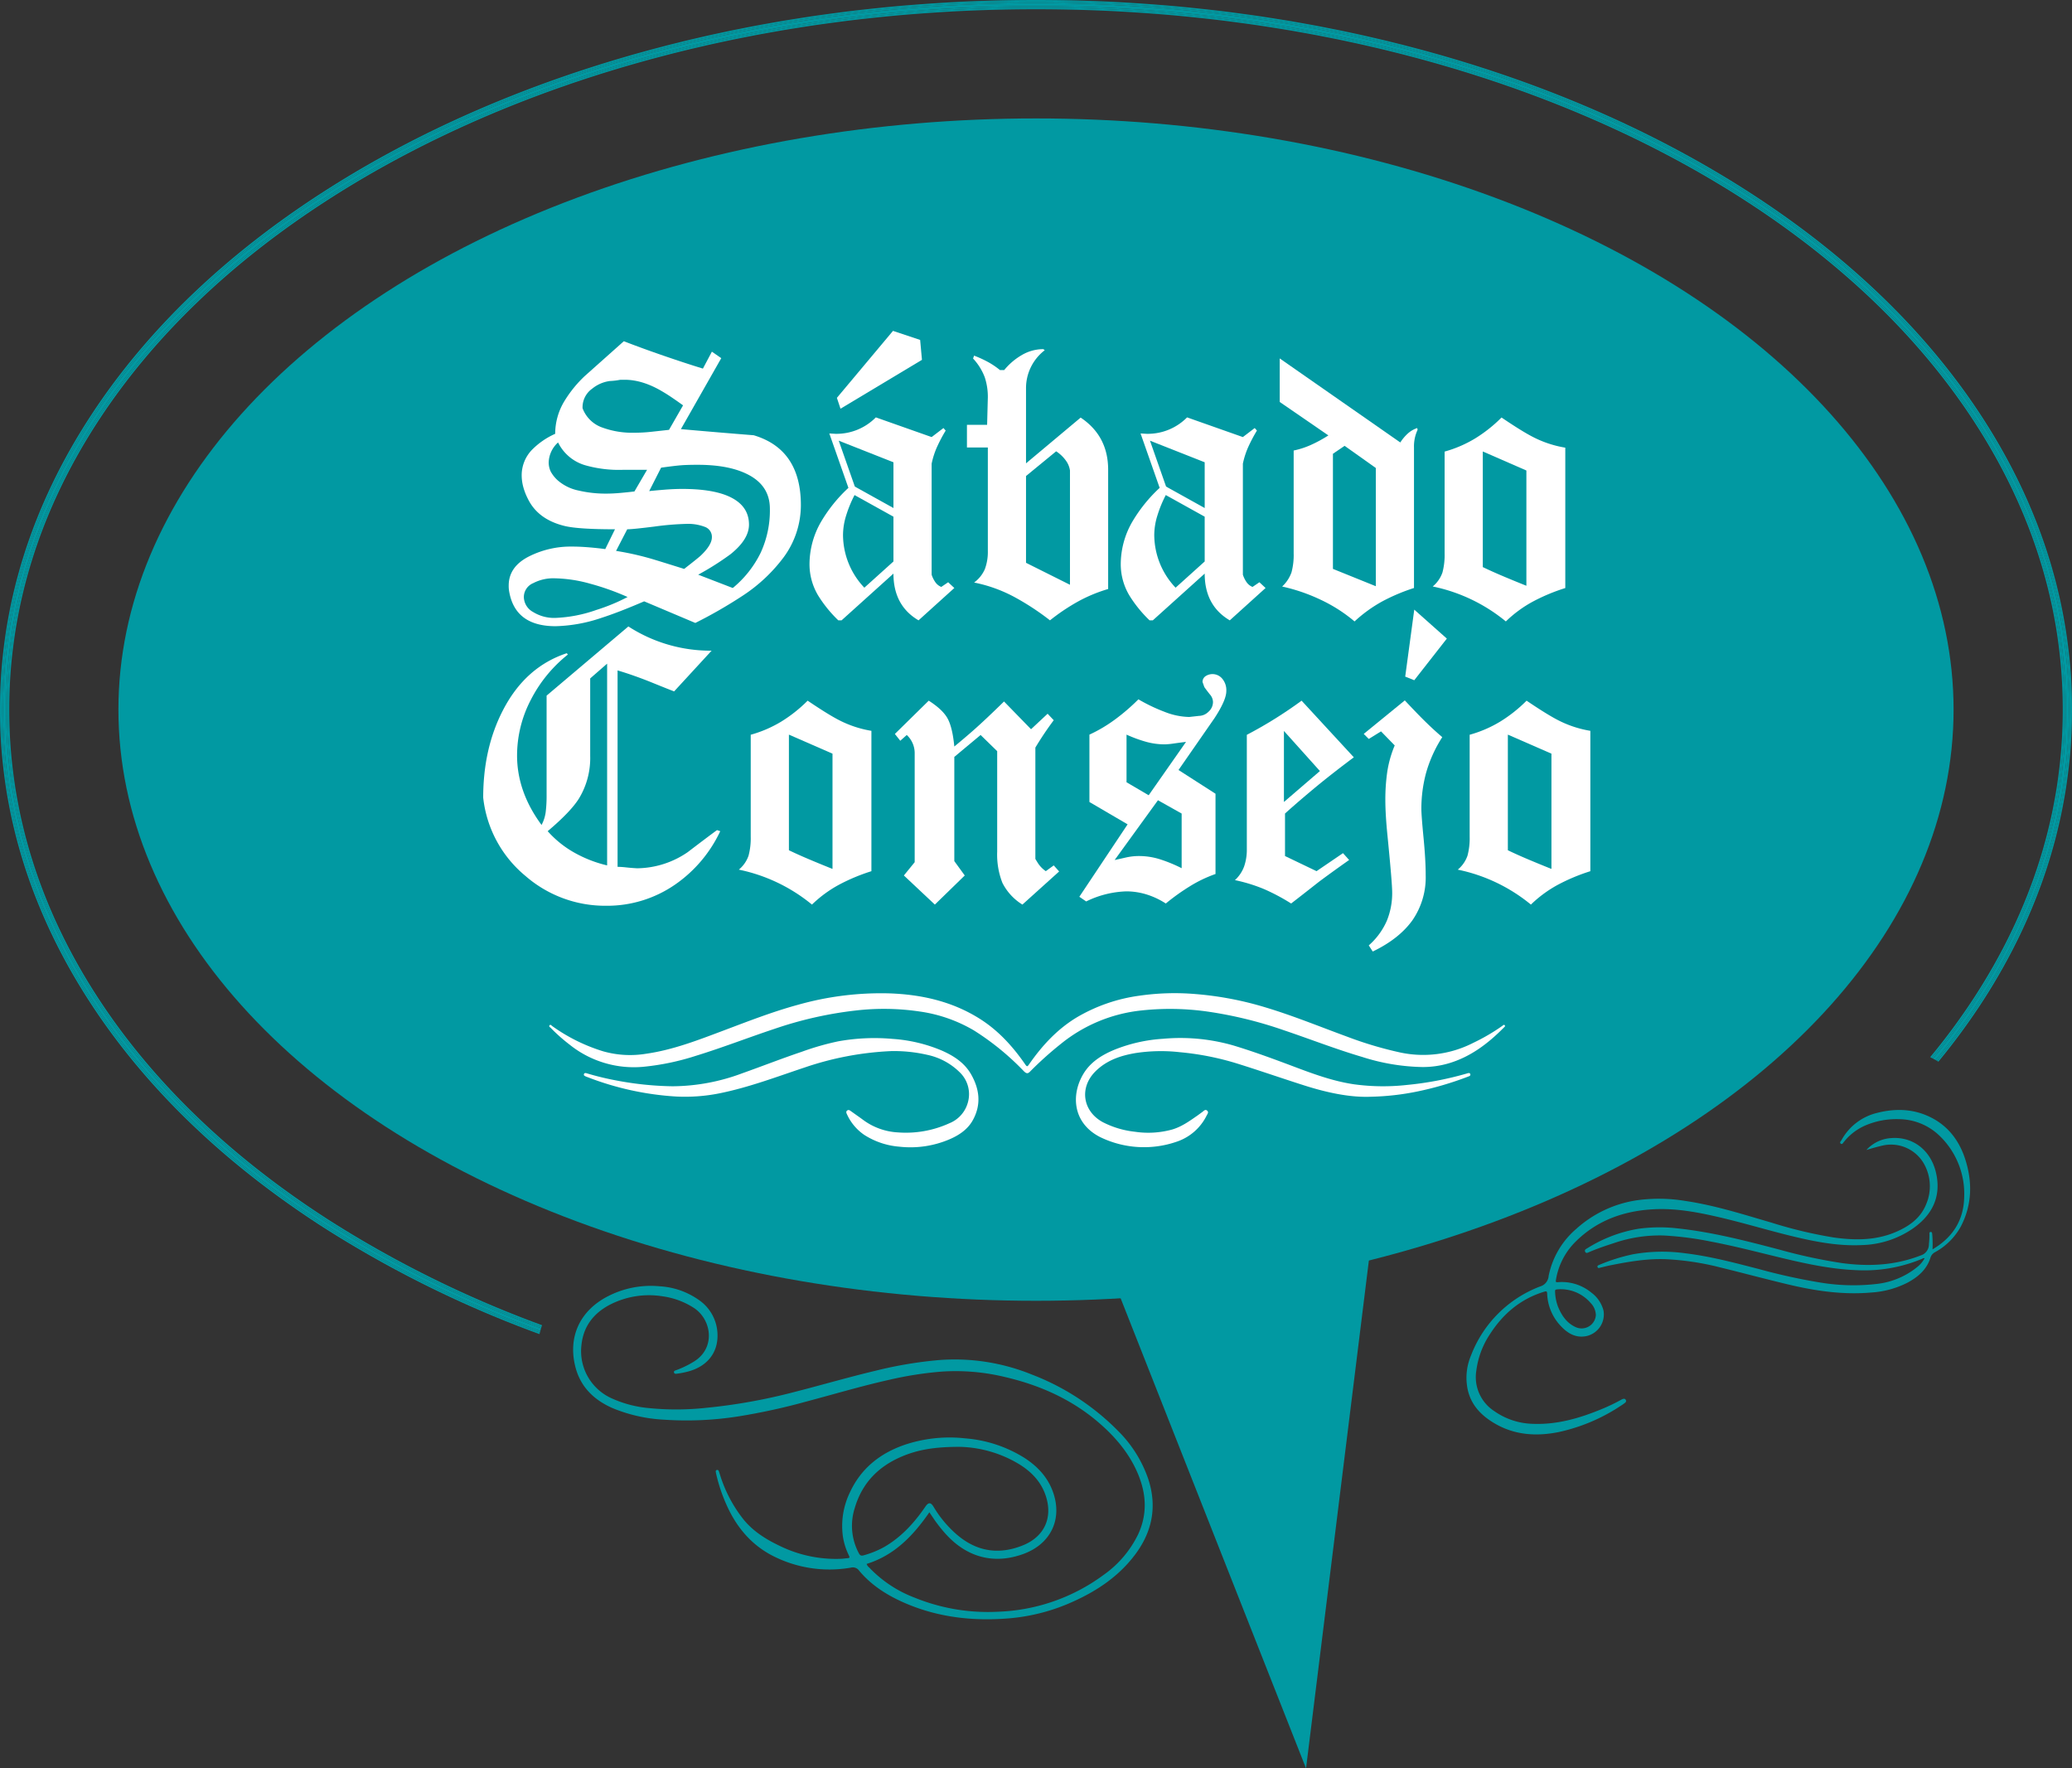 <svg xmlns="http://www.w3.org/2000/svg" width="673.65" height="574.874" viewBox="0 0 673.65 574.874"><rect x="0" y="0" width="673.65" height="574.874" fill="#333333" stroke="none"/><defs><style>.cls-1{fill:#0199a2;}.cls-2{fill:#fff;}</style></defs><g id="Layer_2" data-name="Layer 2"><g id="Layer_1-2" data-name="Layer 1"><ellipse class="cls-1" cx="336.825" cy="230.686" rx="298.325" ry="192.186"/><path class="cls-1" d="M363.553,465.22A78.929,78.929,0,0,0,335.49,446.856a66.762,66.762,0,0,0-30.112-4.721,133.218,133.218,0,0,0-20.67,3.464c-9.119,2.171-18.114,4.814-27.199,7.118A182.834,182.834,0,0,1,229.412,457.688a89.605,89.605,0,0,1-18.54.059,37.301,37.301,0,0,1-12.018-3.171,16.805,16.805,0,0,1-9.798-17.43c.654-6.02,3.963-10.241,9.229-12.999a27.796,27.796,0,0,1,17.134-2.73,25.019,25.019,0,0,1,10.08,3.711c5.918,3.77,7.323,13.242-.092,17.625a31.249,31.249,0,0,1-5.578,2.679c-.381.133-.843.253-.695.767.136.474.599.422,1.004.369a27.901,27.901,0,0,0,3.668-.729c6.197-1.683,9.722-6.177,9.465-12.24a13.948,13.948,0,0,0-6.149-11.057,24.482,24.482,0,0,0-12.675-4.385,30.366,30.366,0,0,0-16.795,3.243c-9.123,4.679-13.066,13.212-10.588,22.944,1.655,6.504,5.996,10.711,11.984,13.374a50.292,50.292,0,0,0,16.812,3.804,108.107,108.107,0,0,0,24.411-1.103,204.66,204.66,0,0,0,21.996-4.821c8.997-2.386,17.922-5.048,27.012-7.077a116.021,116.021,0,0,1,16.927-2.632A68.3,68.3,0,0,1,326.774,447.66c11.416,2.67,21.87,7.33,30.779,15.1,5.261,4.588,9.674,9.849,12.41,16.357,2.747,6.533,3.116,13.109.078,19.658A34.642,34.642,0,0,1,358.768,512.014a61.369,61.369,0,0,1-34.333,11.943,63.162,63.162,0,0,1-27.079-4.578,39.847,39.847,0,0,1-14.747-9.781,2.652,2.652,0,0,1-.857-1.181c9.07-2.815,15.166-9.208,20.403-16.784.897,1.302,1.695,2.549,2.585,3.727.892,1.18,1.83,2.332,2.826,3.425,6.944,7.62,15.788,9.843,25.219,6.368,8.562-3.154,12.467-10.794,9.839-19.292-1.612-5.214-5.044-9.001-9.535-11.904a42.479,42.479,0,0,0-19.241-6.359,45.979,45.979,0,0,0-19.466,2.006c-8.152,2.749-14.449,7.694-18.1,15.643a24.991,24.991,0,0,0-2.257,14.107,20.987,20.987,0,0,0,1.821,5.997c.522,1.122.532,1.117-.648,1.231-.59.057-1.178.146-1.769.167a41.512,41.512,0,0,1-19.313-3.909c-4.629-2.156-8.949-4.732-12.259-8.729a44.251,44.251,0,0,1-7.773-14.702c-.133-.405-.256-.815-.412-1.212a.486.486,0,0,0-.638-.313.452.452,0,0,0-.322.539,4.645,4.645,0,0,0,.115.677,53.81,53.81,0,0,0,3.315,9.968c3.115,7.065,7.778,12.81,14.653,16.488a40.492,40.492,0,0,0,25.817,4.071,2.484,2.484,0,0,1,2.707.983c4.17,4.977,9.548,8.276,15.465,10.768,10.825,4.558,22.154,5.704,33.733,4.688A62.959,62.959,0,0,0,349.049,520.588c7.841-3.549,14.815-8.272,20.033-15.252,5.568-7.449,7.166-15.613,4.232-24.553A40.544,40.544,0,0,0,363.553,465.22Zm-82.748,40.396c-.88.258-1.228-.017-1.6-.722a18.903,18.903,0,0,1-1.313-14.623c2.342-8.05,7.598-13.486,15.23-16.74,5.308-2.263,10.869-3.211,19.163-3.172a39.062,39.062,0,0,1,18.915,5.545c4.076,2.472,7.267,5.746,8.801,10.378,2.352,7.1-.448,13.283-7.467,16.106-8.424,3.388-15.944,1.742-22.511-4.467a36.89,36.89,0,0,1-6.478-8.043c-.913-1.545-1.678-1.558-2.683-.091-3.607,5.266-7.824,9.917-13.424,13.142A30.163,30.163,0,0,1,280.804,505.616Z"/><path class="cls-2" d="M209.128,346.804a80.844,80.844,0,0,0,17.219-3.604c8.584-2.642,16.954-5.911,25.476-8.737a124.674,124.674,0,0,1,26.448-5.965,79.347,79.347,0,0,1,20.682.323,47.895,47.895,0,0,1,17.719,6.177,85.705,85.705,0,0,1,16.172,13.206c.832.842,1.324.902,2.049.152a113.193,113.193,0,0,1,9.985-8.975,49.738,49.738,0,0,1,26.282-10.898,86.381,86.381,0,0,1,21.768.416,133.803,133.803,0,0,1,24.514,6.032c8.477,2.854,16.812,6.127,25.398,8.658a67.825,67.825,0,0,0,19.629,3.293,29.716,29.716,0,0,0,8.399-1.168c7.197-2.089,12.922-6.463,18.092-11.69.189-.191.542-.422.246-.731-.29-.302-.546.045-.761.202a64.623,64.623,0,0,1-9.422,5.507,35.748,35.748,0,0,1-23.837,3.14,122.351,122.351,0,0,1-17.132-5.103c-8.803-3.218-17.478-6.794-26.465-9.5a107.863,107.863,0,0,0-22.985-4.389,80.468,80.468,0,0,0-18.129.536,54.44,54.44,0,0,0-20.491,7.111c-6.369,3.873-11.269,9.232-15.471,15.291-.459.662-.648.723-1.138.013-4.036-5.845-8.735-11.048-14.794-14.879-8.978-5.677-18.951-7.915-29.412-8.287a99.26,99.26,0,0,0-29.741,3.716c-8.301,2.262-16.297,5.401-24.336,8.422-8.194,3.08-16.362,6.266-25.106,7.5a32.014,32.014,0,0,1-13.87-.798,57.073,57.073,0,0,1-16.506-8.158c-.265-.187-.592-.673-.91-.323-.377.414.18.678.422.929a55.8,55.8,0,0,0,6.135,5.428A33.365,33.365,0,0,0,209.128,346.804Z"/><path class="cls-1" d="M527.705,454.771a2.812,2.812,0,0,0-.629.275,59.991,59.991,0,0,1-6.205,2.982c-7.24,3.009-14.663,5.177-22.619,4.841a22.712,22.712,0,0,1-12.433-4.132,13.154,13.154,0,0,1-5.837-13.137,27.748,27.748,0,0,1,4.428-11.872c4.266-6.633,9.965-11.47,17.621-13.805.687-.21.938-.234.985.631a16.084,16.084,0,0,0,4.201,10.278c2.214,2.417,4.776,4.158,8.301,3.567a7.208,7.208,0,0,0,5.808-8.379,10.574,10.574,0,0,0-3.984-5.835,15.096,15.096,0,0,0-10.834-3.359c-.611.041-.765-.027-.643-.723a22.552,22.552,0,0,1,6.361-12.419c7.069-7.032,15.834-10.1,25.604-10.574,7.257-.352,14.335,1.012,21.359,2.653,8.201,1.916,16.256,4.397,24.449,6.341,7.178,1.703,14.406,3.036,21.842,2.652a30.589,30.589,0,0,0,16.599-5.488c6.216-4.431,9.094-10.337,7.381-17.934-1.753-7.774-8.199-12.528-16.112-11.167a12.015,12.015,0,0,0-6.55,3.682c1.716-.531,3.409-1.011,5.13-1.411a12.321,12.321,0,0,1,13.531,5.785,14.852,14.852,0,0,1,.725,13.376c-1.821,4.43-5.416,6.982-9.631,8.825-6.577,2.875-13.441,2.84-20.356,1.87a144.036,144.036,0,0,1-20.16-4.802c-9.279-2.7-18.494-5.666-28.1-7.076a51.934,51.934,0,0,0-15.639-.235,37.682,37.682,0,0,0-19.778,9.276,27.105,27.105,0,0,0-9.027,15.341,3.816,3.816,0,0,1-2.764,3.415,38.807,38.807,0,0,0-22.479,22.448,18.54,18.54,0,0,0-1.059,11.125c1.074,4.847,4.199,8.172,8.292,10.676,6.684,4.089,13.92,4.589,21.41,3.059a59.116,59.116,0,0,0,20.316-8.691,9.975,9.975,0,0,0,1.198-.864.669.669,0,0,0,.158-.894A.695.695,0,0,0,527.705,454.771Zm-21.492-35.604a12.803,12.803,0,0,1,10.904,4.382,5.911,5.911,0,0,1,1.731,3.966,4.643,4.643,0,0,1-6.506,3.945c-2.936-1.312-4.612-3.796-5.797-6.655a15.178,15.178,0,0,1-.954-4.799C505.559,419.546,505.56,419.208,506.214,419.167Z"/><path class="cls-1" d="M639.042,377.184c-1.916-6.171-5.548-11.121-11.471-14.022-5.581-2.734-11.428-2.878-17.394-1.346a18.013,18.013,0,0,0-11.463,8.819c-.202.347-.779.813-.204,1.175.521.328.725-.365,1.037-.657a.854.854,0,0,0,.062-.077,18.024,18.024,0,0,1,7.023-5.273,25.651,25.651,0,0,1,10.66-1.978,19.244,19.244,0,0,1,13.633,5.737,26.173,26.173,0,0,1,7.666,19.816c-.216,7.462-3.79,12.944-10.291,16.781a37.141,37.141,0,0,0-.093-4.964c-.044-.311-.057-.736-.514-.704-.469.033-.404.452-.387.767a26.629,26.629,0,0,1-.175,3.154,3.775,3.775,0,0,1-2.667,3.719c-8.366,3.257-16.96,3.67-25.728,2.467a171.13,171.13,0,0,1-20.171-4.351c-11.009-2.892-22.023-5.745-33.382-6.937a50.5,50.5,0,0,0-12.512.156,45.253,45.253,0,0,0-16.617,6.329c-.411.244-.977.477-.693,1.113.305.685.86.323,1.275.144,2.679-1.162,5.445-2.077,8.218-2.978a45.713,45.713,0,0,1,16.083-2.427,105.559,105.559,0,0,1,15.336,1.981c8.118,1.537,16.099,3.672,24.132,5.58,7.706,1.83,15.448,3.423,23.402,3.721a48.621,48.621,0,0,0,21.183-3.74c.202-.086.415-.313.709-.103a9.207,9.207,0,0,1-2.347,2.795,25.284,25.284,0,0,1-13.161,5.51,66.045,66.045,0,0,1-18.302-.436,193.134,193.134,0,0,1-20.056-4.405c-7.84-2.018-15.661-4.119-23.73-5.095a54.459,54.459,0,0,0-17.099.28,58.594,58.594,0,0,0-10.963,3.431c-.325.133-.795.265-.656.716.168.544.641.281,1.008.197,1.055-.244,2.101-.529,3.162-.74,6.006-1.196,12.031-2.24,18.194-1.983a88.727,88.727,0,0,1,17.405,2.637c7.319,1.791,14.599,3.745,21.927,5.5,8.986,2.152,18.064,3.512,27.354,2.688a29.961,29.961,0,0,0,11.774-3.223c3.384-1.825,6.209-4.23,7.408-8.058a2.988,2.988,0,0,1,1.478-1.818,21.105,21.105,0,0,0,8.329-8.207C641.112,391.891,641.34,384.586,639.042,377.184Z"/><path class="cls-2" d="M308.665,365.157a34.073,34.073,0,0,1-16.803,2.971,20.819,20.819,0,0,1-11.233-4.057c-1.32-.978-2.677-1.907-4.009-2.869-.364-.263-.738-.51-1.161-.202-.48.35-.308.798-.095,1.236a16.204,16.204,0,0,0,5.636,6.713A24.813,24.813,0,0,0,292.351,372.77a32.338,32.338,0,0,0,16.483-2.449c3.065-1.343,5.81-3.187,7.466-6.193,2.762-5.011,2.186-10.005-.542-14.816-2.172-3.83-5.709-6.101-9.632-7.815a49.614,49.614,0,0,0-15.915-3.763,66.378,66.378,0,0,0-17.699.793,87.682,87.682,0,0,0-11.885,3.41c-6.488,2.182-12.854,4.685-19.3,6.973a65.549,65.549,0,0,1-22.668,4.226,104.65,104.65,0,0,1-18.438-1.918,90.961,90.961,0,0,1-9.298-2.253c-.381-.114-.87-.28-1.052.175-.219.548.347.674.71.865a2.395,2.395,0,0,0,.28.097,95.377,95.377,0,0,0,28.986,6.366,56.953,56.953,0,0,0,14.139-1.052c9.447-1.909,18.442-5.326,27.542-8.36a100.742,100.742,0,0,1,28.203-5.357,48.125,48.125,0,0,1,11.691,1.204,21.259,21.259,0,0,1,10.612,5.695,9.855,9.855,0,0,1,2.718,9.51A10.156,10.156,0,0,1,308.665,365.157Z"/><path class="cls-2" d="M478.031,349.214c-.152-.562-.688-.36-1.092-.241a106.179,106.179,0,0,1-19.551,3.735,69.996,69.996,0,0,1-17.136-.209c-6.455-.947-12.557-3.118-18.623-5.401-6.826-2.568-13.659-5.125-20.642-7.231a62.168,62.168,0,0,0-22.843-2.169,50.634,50.634,0,0,0-15.864,3.578c-4.107,1.717-7.806,4.012-10.126,7.961-3.989,6.792-3.335,15.816,5.403,20.357a32.533,32.533,0,0,0,25.062,1.542,16.78,16.78,0,0,0,9.682-8.479c.246-.505.776-1.063.173-1.597-.619-.547-1.072.068-1.534.401-.56.404-1.106.827-1.673,1.222-2.586,1.8-5.143,3.637-8.239,4.53a29.245,29.245,0,0,1-12.026.709,29.839,29.839,0,0,1-10.413-3.094c-6.604-3.553-7.753-11.231-2.452-16.524,3.673-3.667,8.356-5.201,13.326-6.008a54.673,54.673,0,0,1,14.176-.233,91.004,91.004,0,0,1,18.138,3.545c7.404,2.298,14.73,4.848,22.117,7.206,7.4,2.362,14.933,4.001,21.77,3.725a83.731,83.731,0,0,0,15.395-1.76,105.162,105.162,0,0,0,16.161-4.754C477.605,349.881,478.176,349.749,478.031,349.214Z"/><path class="cls-2" d="M180.619,203.571a49.771,49.771,0,0,0,14.875-2.694q5.503-1.757,13.938-5.388l16.631,7.027a150.919,150.919,0,0,0,15.46-8.901,52.324,52.324,0,0,0,13.235-12.415,28.575,28.575,0,0,0,5.622-16.983q0-18.153-15.343-22.722-11.831-.936-23.659-1.991l13.118-23.073-3.045-2.108-2.921,5.505q-5.726-1.757-12.854-4.216-7.129-2.46-12.854-4.685L190.201,122.171a39.03,39.03,0,0,0-6.896,8.55,20.513,20.513,0,0,0-2.803,10.307,24.604,24.604,0,0,0-7.613,5.271,11.91,11.91,0,0,0-3.279,8.198,14.933,14.933,0,0,0,.468,3.631,19.577,19.577,0,0,0,1.523,3.982q3.278,6.794,12.063,8.901,4.449,1.054,16.28,1.054l-3.163,6.442q-2.577-.352-5.446-.585-2.871-.234-5.329-.234a30.139,30.139,0,0,0-14.289,3.338q-6.325,3.338-6.325,9.312a9.784,9.784,0,0,0,.117,1.757Q167.382,203.573,180.619,203.571Zm41.812-18.623q-9.723-3.045-11.009-3.396a93.534,93.534,0,0,0-11.127-2.46l3.631-7.027q1.757,0,8.784-.878a93.026,93.026,0,0,1,10.424-.878,15.246,15.246,0,0,1,6.09.996,3.424,3.424,0,0,1,2.226,3.338q0,2.577-3.748,6.09Q226.648,181.671,222.432,184.949Zm4.333-33.849q9.72,0,15.694,2.811,7.846,3.632,7.847,11.478a32.818,32.818,0,0,1-3.045,14.406,34.36,34.36,0,0,1-9.019,11.361l-11.244-4.333a90.486,90.486,0,0,0,10.541-6.676q5.973-4.801,5.973-9.604,0-6.439-7.027-9.37-5.388-2.224-14.64-2.226-2.696,0-5.622.234-2.929.236-5.153.469l3.865-7.613q4.216-.584,6.266-.761Q223.25,151.1,226.765,151.1Zm-34.2-24.771a11.474,11.474,0,0,1,5.68-2.459,23.459,23.459,0,0,0,3.456-.41h1.405q5.973,0,12.532,3.982,2.224,1.291,6.441,4.333l-4.567,7.964q-3.163.352-5.856.644a50.778,50.778,0,0,1-5.505.293,28.134,28.134,0,0,1-10.189-1.64,10.548,10.548,0,0,1-6.559-6.325A7.426,7.426,0,0,1,192.565,126.329Zm4.451,34.142a38.607,38.607,0,0,1-8.901-.996,14.824,14.824,0,0,1-6.676-3.221,10.628,10.628,0,0,1-2.401-2.986,6.824,6.824,0,0,1-.644-2.987,9.065,9.065,0,0,1,3.045-6.441,14.277,14.277,0,0,0,8.784,7.398,40.056,40.056,0,0,0,12.181,1.502h7.964l-4.1,7.027q-1.874.237-4.451.469Q199.24,160.472,197.016,160.47Zm-23.659,29.105a14.021,14.021,0,0,1,6.559-1.582,45.628,45.628,0,0,1,11.947,1.757,83.304,83.304,0,0,1,12.181,4.333,61.928,61.928,0,0,1-10.19,4.217,44.983,44.983,0,0,1-13.352,2.577,12.976,12.976,0,0,1-7.203-1.933A5.673,5.673,0,0,1,170.312,194.084,4.914,4.914,0,0,1,173.357,189.575Z"/><path class="cls-2" d="M298.637,201.668,310.272,191.152l-2.002-1.87-2.24,1.522a4.277,4.277,0,0,1-1.916-1.522,9.101,9.101,0,0,1-1.221-2.459V150.749a26.541,26.541,0,0,1,1.699-5.329,49.973,49.973,0,0,1,2.869-5.446l-.723-.82-3.846,2.932-18.135-6.401a17.974,17.974,0,0,1-13.136,5.344l-1.991-.117,6.208,17.686a48.599,48.599,0,0,0-9.019,11.236,27.658,27.658,0,0,0-3.631,13.577,19.823,19.823,0,0,0,2.811,10.182,41.235,41.235,0,0,0,6.559,8.076h1.054L290.479,186.471Q290.479,196.875,298.637,201.668ZM290.479,182.529l-9.461,8.524A25.034,25.034,0,0,1,274.082,173.895a21.623,21.623,0,0,1,1.054-6.419,39.664,39.664,0,0,1,2.694-6.537l12.649,7.027Zm0-17.375-12.554-6.976L272.689,143.258l17.79,7.022Z"/><path class="cls-2" d="M360.284,152.732q0-11.002-8.94-16.975l-17.764,14.875V126.27a15.516,15.516,0,0,1,6.09-12.415l-.467-.352a13.813,13.813,0,0,0-7.113,1.991,20.923,20.923,0,0,0-5.596,4.802h-1.398a25.648,25.648,0,0,0-3.907-2.635,37.243,37.243,0,0,0-4.489-2.049l-.336.937a18.574,18.574,0,0,1,3.797,6.09,20.128,20.128,0,0,1,1.005,6.559l-.234,8.901h-6.559v7.379h6.793v33.596a16.048,16.048,0,0,1-.957,5.913,10.669,10.669,0,0,1-3.509,4.388,47.071,47.071,0,0,1,13.275,4.8,83.437,83.437,0,0,1,11.396,7.492,65.906,65.906,0,0,1,9.161-6.146,48.842,48.842,0,0,1,9.753-4.041Zm-12.415,37.37-14.289-7.141v-28.209l9.798-8.036a11.802,11.802,0,0,1,3.428,3.4,7.224,7.224,0,0,1,1.063,2.814Z"/><path class="cls-2" d="M409.462,189.282l-2.24,1.522a4.285,4.285,0,0,1-1.917-1.522,9.071,9.071,0,0,1-1.22-2.459V150.749a26.539,26.539,0,0,1,1.698-5.329,49.994,49.994,0,0,1,2.87-5.446l-.723-.82-3.847,2.932-18.135-6.401a17.973,17.973,0,0,1-13.136,5.344l-1.991-.117,6.208,17.686a48.598,48.598,0,0,0-9.019,11.236,27.663,27.663,0,0,0-3.631,13.577,19.822,19.822,0,0,0,2.811,10.182,41.263,41.263,0,0,0,6.56,8.076h1.054l16.865-15.197q0,10.404,8.159,15.197l11.635-10.516Zm-17.792-6.753-9.461,8.524a25.036,25.036,0,0,1-6.936-17.159,21.638,21.638,0,0,1,1.054-6.419,39.623,39.623,0,0,1,2.694-6.537l12.648,7.027Zm0-17.375-12.554-6.976-5.235-14.92,17.789,7.022Z"/><path class="cls-2" d="M459.718,191.152V145.464a12.692,12.692,0,0,1,1.171-5.727l-.117-.583a8.575,8.575,0,0,0-3.104,1.815,14.419,14.419,0,0,0-2.401,2.87L416.064,116.52v14.153l15.824,10.876a43.888,43.888,0,0,1-5.704,3.1,27.254,27.254,0,0,1-5.585,1.812V179.913a21.541,21.541,0,0,1-.703,6.142,11.543,11.543,0,0,1-3.045,4.619,58.137,58.137,0,0,1,12.591,4.328,49.747,49.747,0,0,1,10.951,7.018,45.3,45.3,0,0,1,8.959-6.485A61.8,61.8,0,0,1,459.718,191.152Zm-12.415-.582-13.938-5.631V147.517l3.799-2.581,10.139,7.201Z"/><path class="cls-2" d="M498.309,195.6a61.397,61.397,0,0,1,10.6-4.434V145.531a35.404,35.404,0,0,1-11.009-3.735q-3.514-1.867-9.722-6.068a46.391,46.391,0,0,1-8.608,6.822,39.584,39.584,0,0,1-9.896,4.257v33.122a22.072,22.072,0,0,1-.703,6.182,10.286,10.286,0,0,1-3.162,4.547A54.79,54.79,0,0,1,489.584,202.019,39.725,39.725,0,0,1,498.309,195.6ZM482.088,184.354V146.767l14.172,6.188v37.47q-3.514-1.4-7.262-2.976Q485.249,185.873,482.088,184.354Z"/><path class="cls-2" d="M223.625,277.001a29.532,29.532,0,0,1-16.515,5.271q-1.993-.116-3.572-.293a25.355,25.355,0,0,0-2.752-.176V217.942q5.504,1.647,11.303,4,5.797,2.353,7.086,2.822l12.181-13.235a49.14,49.14,0,0,1-27.055-7.876L177.713,226.141v32.326a43.494,43.494,0,0,1-.293,5.504,12.408,12.408,0,0,1-1.347,4.217q-7.967-10.774-7.964-22.604a39.187,39.187,0,0,1,4.392-17.92,44.987,44.987,0,0,1,12.122-14.875l-.352-.439q-13.47,4.452-20.73,18.505-6.443,12.416-6.442,28.461a38.404,38.404,0,0,0,13.704,25.416,39.442,39.442,0,0,0,26.235,9.721,38.845,38.845,0,0,0,22.487-6.91,43.607,43.607,0,0,0,14.641-17.334l-1.054-.352Q229.598,272.435,223.625,277.001Zm-26.236,4.333a40.722,40.722,0,0,1-10.775-4.216,33.541,33.541,0,0,1-8.55-6.91q7.494-6.325,10.19-10.658a25.333,25.333,0,0,0,3.631-13.821V220.548l5.504-4.802Z"/><path class="cls-2" d="M262.581,227.78a46.376,46.376,0,0,1-8.608,6.822,39.572,39.572,0,0,1-9.897,4.257v33.122a22.073,22.073,0,0,1-.703,6.182,10.286,10.286,0,0,1-3.162,4.548,54.783,54.783,0,0,1,23.776,11.36,39.693,39.693,0,0,1,8.726-6.42,61.403,61.403,0,0,1,10.6-4.434V237.584a35.405,35.405,0,0,1-11.01-3.735Q268.789,231.982,262.581,227.78Zm8.082,54.696q-3.513-1.4-7.262-2.976-3.749-1.576-6.91-3.095V238.819l14.172,6.188Z"/><path class="cls-2" d="M340.016,283.208a9.185,9.185,0,0,1-2.459-2.459q-.236-.352-.938-1.522V243.035a104.088,104.088,0,0,1,5.974-8.901l-1.991-2.108-5.388,5.036-8.784-9.019q-5.974,5.859-9.955,9.37-2.93,2.577-6.208,5.271-.587-6.171-2.166-9.081-1.582-2.91-6.149-5.823L290.942,238.599l1.757,2.211,2.108-1.874a8.055,8.055,0,0,1,2.577,6.074v35.278l-3.515,4.322,10.073,9.461,9.721-9.461-3.396-4.672V246.062l8.55-7.126,5.388,5.256v32.708a25.078,25.078,0,0,0,1.698,10.105,17.633,17.633,0,0,0,6.501,7.065l11.946-10.768-1.757-1.97Z"/><path class="cls-2" d="M398.701,224.654a5.759,5.759,0,0,0-1.347-4.046,4.103,4.103,0,0,0-5.446-.763,2.223,2.223,0,0,0-.937,1.874l.585,1.64q.819,1.172,1.815,2.401a3.86,3.86,0,0,1,.996,2.401,4.228,4.228,0,0,1-1.464,3.221,4.538,4.538,0,0,1-3.104,1.347l-3.162.352a22.891,22.891,0,0,1-8.081-1.698,55.552,55.552,0,0,1-8.433-4.041,66.394,66.394,0,0,1-7.613,6.559,47.47,47.47,0,0,1-8.315,4.919v21.902l12.415,7.262-15.693,23.544,2.226,1.521a31.762,31.762,0,0,1,13.118-3.279,22.554,22.554,0,0,1,6.264.93,25.106,25.106,0,0,1,6.501,3.022,69.889,69.889,0,0,1,7.847-5.616,42.501,42.501,0,0,1,8.315-3.977V258.038l-12.03-7.721,11.709-16.865Q398.7,227.588,398.701,224.654Zm-14.522,39.822v17.766a47.41,47.41,0,0,0-7.262-2.965,22.61,22.61,0,0,0-6.558-.988,19.051,19.051,0,0,0-4.274.471q-2.048.469-3.688.821l14.08-19.429Zm-10.719-5.948-7.201-4.224V238.819a44.366,44.366,0,0,0,6.389,2.343,22.721,22.721,0,0,0,6.037.82,24.124,24.124,0,0,0,2.99-.288q2.051-.288,3.928-.52Z"/><path class="cls-2" d="M428.852,254.98q5.18-4.217,11.304-8.784L423.173,227.78a138.782,138.782,0,0,1-17.805,11.106v37.179a16.606,16.606,0,0,1-.879,5.613,11.332,11.332,0,0,1-2.986,4.441,52.567,52.567,0,0,1,9.487,2.924,65.748,65.748,0,0,1,8.784,4.676q3.044-2.338,9.136-7.131,4.567-3.391,9.721-7.015l-1.995-2.222-8.601,5.855-10.252-4.919V264.467Q422.727,260.017,428.852,254.98Zm-11.42,5.741V237.626l11.699,13.033Z"/><path class="cls-2" d="M456.73,227.693l-13.352,10.892,1.64,1.64,3.981-2.46,4.451,4.568a36.026,36.026,0,0,0-2.401,8.433,62.307,62.307,0,0,0-.644,9.369q0,4.569.702,11.596,1.521,15.344,1.522,18.388a23.815,23.815,0,0,1-1.757,9.253,22.805,22.805,0,0,1-5.855,7.965l1.288,1.991q8.547-4.102,12.884-10.132a24.532,24.532,0,0,0,4.333-14.698q0-4.919-.702-12.181-.703-7.261-.703-9.37a44.798,44.798,0,0,1,1.522-11.654,42.97,42.97,0,0,1,5.271-11.654q-3.163-2.692-6.324-5.856Q460.241,231.441,456.73,227.693Z"/><path class="cls-2" d="M506.046,233.849q-3.514-1.867-9.722-6.068a46.391,46.391,0,0,1-8.608,6.822,39.584,39.584,0,0,1-9.896,4.257v33.122a22.07,22.07,0,0,1-.703,6.182,10.29,10.29,0,0,1-3.162,4.548,54.778,54.778,0,0,1,23.775,11.36,39.727,39.727,0,0,1,8.726-6.42,61.436,61.436,0,0,1,10.6-4.434V237.584A35.404,35.404,0,0,1,506.046,233.849Zm-1.64,48.628q-3.514-1.4-7.262-2.976-3.75-1.576-6.91-3.095V238.819l14.172,6.188Z"/><polygon class="cls-2" points="456.864 219.958 459.806 221.135 470.398 207.601 459.806 198.186 456.864 219.958"/><polygon class="cls-2" points="299.747 116.979 299.158 110.506 290.332 107.564 272.09 129.337 273.266 132.867 299.747 116.979"/><polygon class="cls-1" points="362.596 417.631 424.619 574.874 446.458 398.412 362.596 417.631"/><path class="cls-1" d="M106.11,397.266c-31.712-20.43-56.837-44.566-74.678-71.74C11.902,295.78,2,263.871,2,230.686s9.902-65.094,29.433-94.84c17.841-27.174,42.967-51.311,74.678-71.74C168.279,24.056,250.214,2,336.825,2c86.609,0,168.546,22.056,230.716,62.106,31.71,20.428,56.834,44.565,74.677,71.74C661.748,165.59,671.65,197.499,671.65,230.686s-9.902,65.096-29.433,94.84a212.406,212.406,0,0,1-13.77,18.614c.299.16.603.313.898.481a213.356,213.356,0,0,0,13.708-18.546c19.639-29.911,29.597-62.004,29.597-95.389s-9.958-65.478-29.597-95.389c-17.919-27.292-43.143-51.527-74.972-72.032C505.754,23.113,423.625,1,336.825,1S167.896,23.113,105.569,63.266C73.74,83.77,48.516,108.005,30.597,135.297,10.958,165.208,1,197.302,1,230.686s9.958,65.478,29.597,95.389c17.917,27.291,43.142,51.525,74.972,72.032a359.453,359.453,0,0,0,70.088,34.623c.089-.322.171-.648.267-.967A358.41,358.41,0,0,1,106.11,397.266Z"/><path class="cls-1" d="M106.652,396.426c-31.594-20.354-56.621-44.393-74.384-71.449C12.847,295.397,3,263.673,3,230.686s9.847-64.711,29.269-94.291c17.764-27.057,42.791-51.096,74.384-71.448C168.661,25,250.404,3,336.825,3c86.42,0,168.164,22,230.175,61.947,31.591,20.352,56.616,44.391,74.382,71.448,19.421,29.578,29.269,61.302,29.269,94.291s-9.848,64.713-29.269,94.291a211.48,211.48,0,0,1-13.834,18.684c.152.077.299.161.45.239a211.911,211.911,0,0,0,13.802-18.649c19.476-29.661,29.351-61.478,29.351-94.565s-9.875-64.904-29.351-94.565C623.996,109.004,598.92,84.916,567.27,64.526,505.18,24.528,423.34,2.5,336.825,2.5S168.469,24.528,106.381,64.526c-31.652,20.391-56.728,44.479-74.531,71.594C12.375,165.784,2.5,197.6,2.5,230.686s9.875,64.902,29.351,94.565c17.802,27.115,42.877,51.203,74.531,71.595a357.91,357.91,0,0,0,69.698,34.441c.05-.159.103-.317.155-.475A357.4,357.4,0,0,1,106.652,396.426Z"/><path class="cls-1" d="M105.298,398.527c-31.889-20.544-57.163-44.828-75.119-72.178C10.485,296.355.5,264.169.5,230.686s9.985-65.669,29.679-95.663c17.957-27.351,43.23-51.635,75.119-72.178C167.705,22.641,249.929.5,336.825.5S505.945,22.641,568.352,62.845c31.889,20.543,57.162,44.828,75.119,72.178,19.693,29.994,29.679,62.179,29.679,95.663s-9.985,65.669-29.679,95.663a213.804,213.804,0,0,1-13.693,18.531c.146.085.289.173.434.259a214.307,214.307,0,0,0,13.677-18.515c19.748-30.077,29.761-62.355,29.761-95.938s-10.013-65.861-29.761-95.938c-17.996-27.409-43.319-51.743-75.267-72.324C506.136,22.169,423.815,0,336.825,0,249.834,0,167.513,22.169,105.027,62.425c-31.947,20.581-57.27,44.914-75.266,72.324C10.013,164.826,0,197.104,0,230.686s10.013,65.86,29.761,95.938c17.995,27.408,43.318,51.741,75.266,72.323a360.462,360.462,0,0,0,70.366,34.752c.041-.163.089-.322.132-.484A359.956,359.956,0,0,1,105.298,398.527Z"/><path class="cls-1" d="M673.15,230.686c0-33.484-9.985-65.669-29.679-95.663-17.957-27.35-43.23-51.634-75.119-72.178C505.945,22.641,423.72.5,336.825.5S167.705,22.641,105.298,62.845c-31.889,20.543-57.162,44.827-75.119,72.178C10.485,165.017.5,197.203.5,230.686s9.985,65.669,29.679,95.663c17.956,27.35,43.23,51.634,75.119,72.178a359.956,359.956,0,0,0,70.227,34.687c.043-.162.088-.323.132-.484a359.453,359.453,0,0,1-70.088-34.623c-31.831-20.507-57.055-44.741-74.972-72.032C10.958,296.164,1,264.07,1,230.686s9.958-65.478,29.597-95.389C48.516,108.005,73.74,83.77,105.569,63.266,167.896,23.113,250.024,1,336.825,1S505.754,23.113,568.082,63.266c31.829,20.505,57.053,44.74,74.972,72.032C662.692,165.208,672.65,197.301,672.65,230.686s-9.958,65.478-29.597,95.389a213.356,213.356,0,0,1-13.708,18.546c.147.083.288.175.434.259a213.804,213.804,0,0,0,13.693-18.531C663.165,296.355,673.15,264.17,673.15,230.686Z"/><path class="cls-1" d="M106.381,396.846c-31.653-20.392-56.729-44.479-74.531-71.595C12.375,295.588,2.5,263.772,2.5,230.686s9.875-64.902,29.351-94.565C49.653,109.005,74.729,84.917,106.381,64.526,168.469,24.528,250.309,2.5,336.825,2.5S505.18,24.528,567.27,64.526c31.65,20.39,56.726,44.478,74.529,71.594,19.476,29.661,29.351,61.478,29.351,94.565s-9.875,64.904-29.351,94.565a211.911,211.911,0,0,1-13.802,18.649c.151.078.3.159.45.239a212.406,212.406,0,0,0,13.77-18.614c19.53-29.744,29.433-61.653,29.433-94.84s-9.902-65.096-29.433-94.84c-17.843-27.175-42.967-51.312-74.677-71.74C505.371,24.056,423.434,2,336.825,2c-86.61,0-168.546,22.056-230.714,62.106-31.711,20.429-56.836,44.566-74.678,71.74C11.902,165.592,2,197.501,2,230.686s9.902,65.094,29.433,94.84c17.84,27.174,42.966,51.311,74.678,71.74a358.41,358.41,0,0,0,69.814,34.496c.048-.16.105-.316.155-.476A357.91,357.91,0,0,1,106.381,396.846Z"/></g></g></svg>
